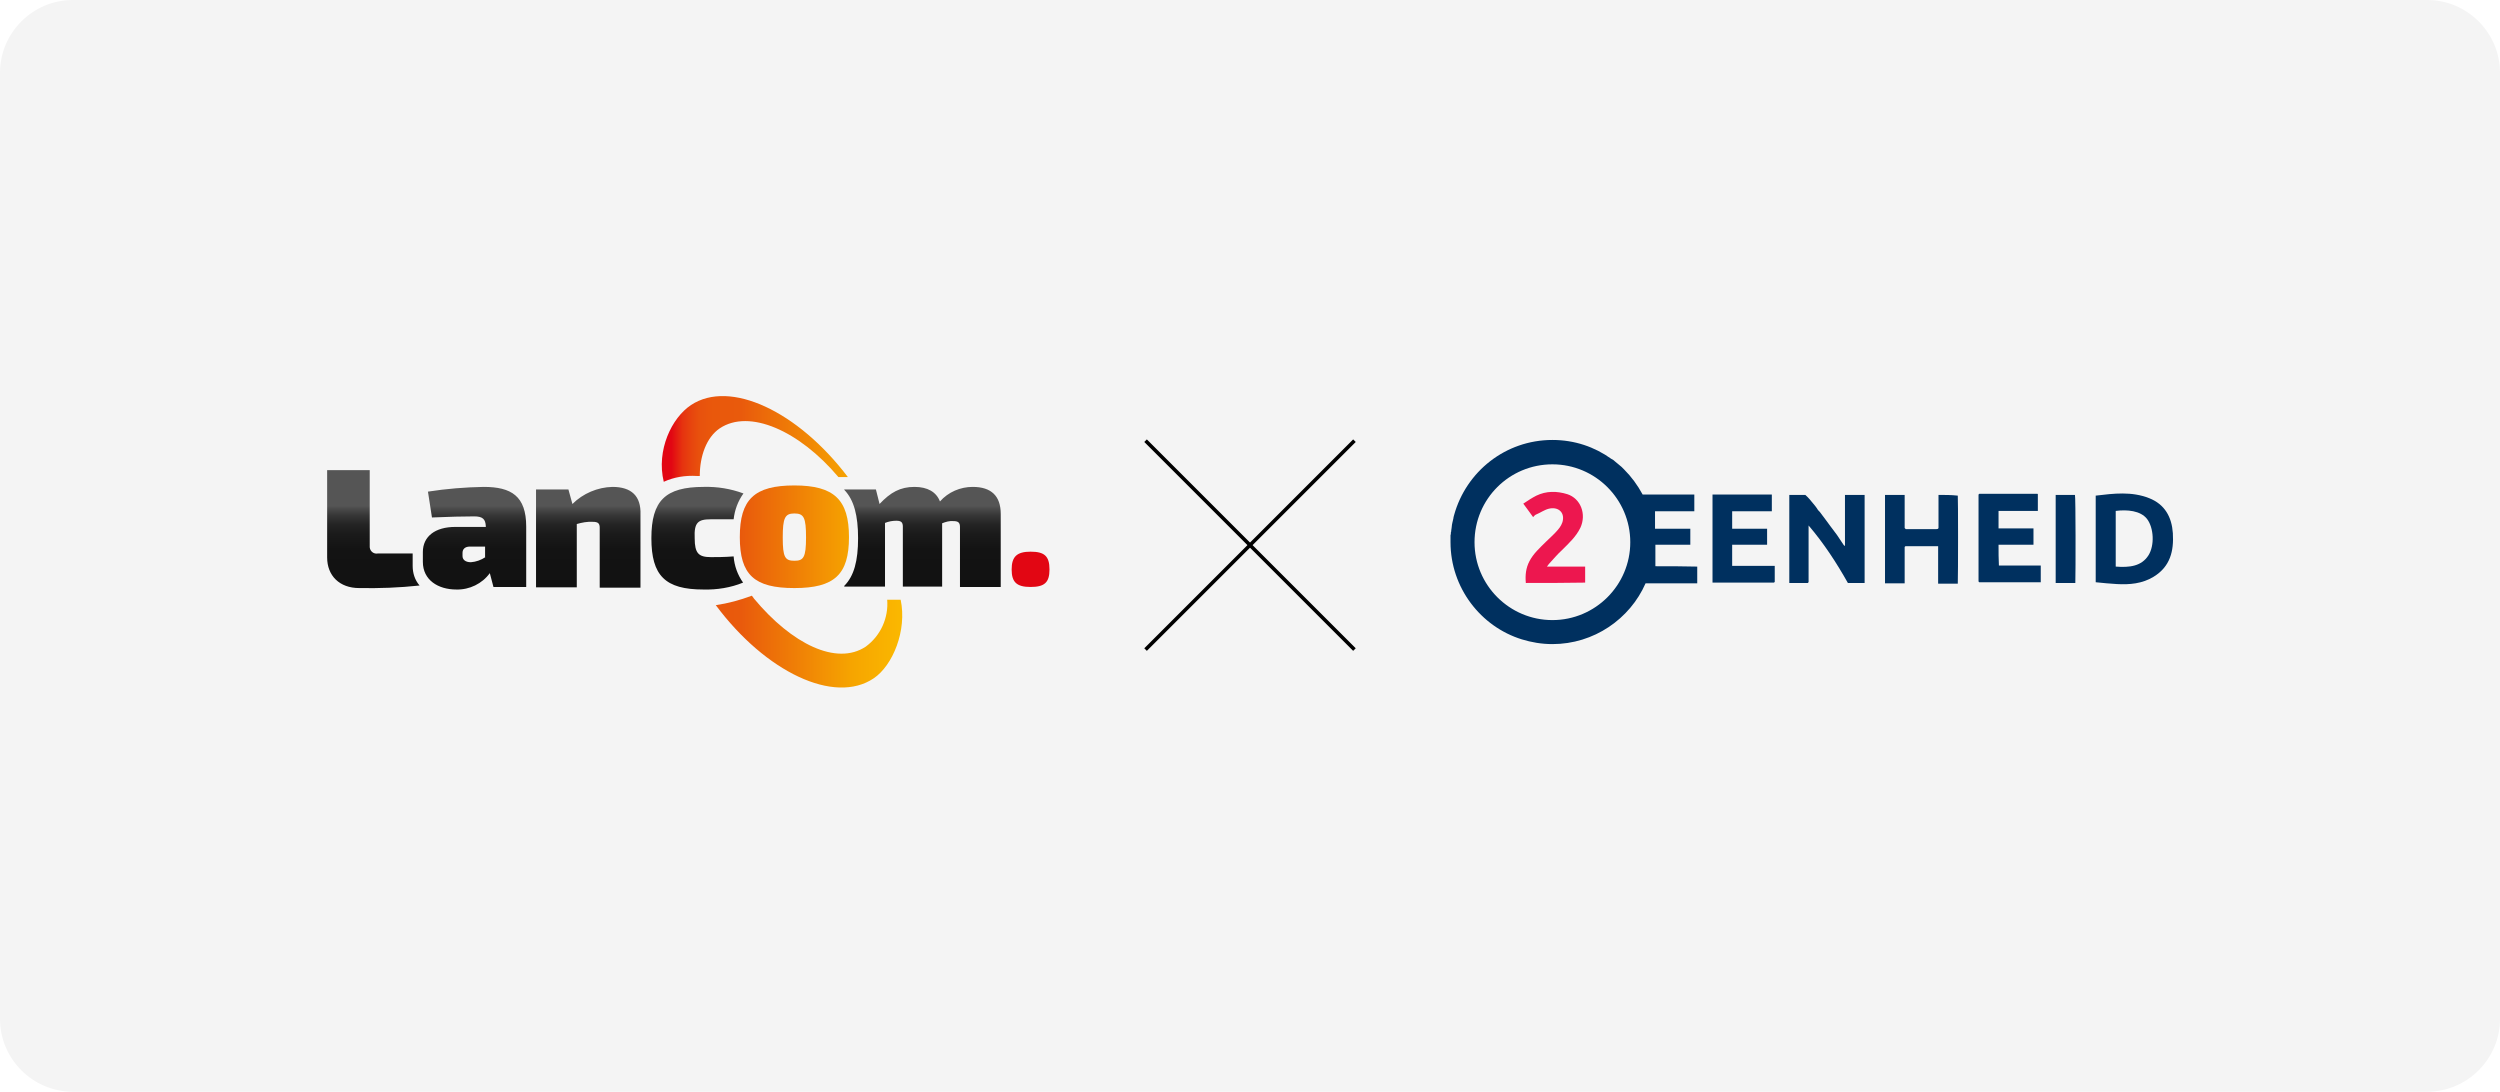 <?xml version="1.0" encoding="UTF-8"?>
<!-- Generator: Adobe Illustrator 27.5.0, SVG Export Plug-In . SVG Version: 6.00 Build 0)  -->
<svg xmlns="http://www.w3.org/2000/svg" xmlns:xlink="http://www.w3.org/1999/xlink" version="1.1" id="Layer_1" x="0px" y="0px" viewBox="0 0 687 300" style="enable-background:new 0 0 687 300;" xml:space="preserve">
<style type="text/css">
	.st0{fill:#F4F4F4;}
	.st1{fill:none;stroke:#000000;stroke-miterlimit:10;}
	.st2{fill:#ED174F;}
	.st3{fill:#00305F;}
	.st4{fill:#E20613;}
	.st5{fill:url(#SVGID_1_);}
	.st6{fill:url(#SVGID_00000018230549489125590500000004100768169638609553_);}
</style>
<path class="st0" d="M20,0h647c11,0,20,9,20,20v260c0,11-9,20-20,20H20c-11,0-20-9-20-20V20C0,9,9,0,20,0z"></path>
<g>
	<line class="st1" x1="372.2" y1="121.1" x2="314.8" y2="178.5"></line>
	<line class="st1" x1="372.2" y1="178.5" x2="314.8" y2="121.1"></line>
</g>
<g>
	<g>
		<g>
			<path class="st2" d="M419.3,160.2c-0.2-2.1,0-4.1,1-6c1.1-2.1,2.8-3.6,4.5-5.3c1.1-1.1,2.3-2.1,3.3-3.3c0.7-0.8,1.3-1.8,1.4-2.8     c0.3-2.2-1.5-3.6-3.9-3c-1.2,0.3-2.3,1.1-3.5,1.6c-0.3,0.1-0.5,0.4-0.8,0.7c-0.9-1.2-1.7-2.4-2.7-3.7c1.2-0.8,2.4-1.6,3.6-2.2     c2.7-1.3,5.6-1.3,8.5-0.4c3.7,1.2,5.3,5.5,3.6,9.2c-1.2,2.5-3.2,4.3-5.1,6.2c-1.2,1.1-2.3,2.4-3.4,3.6c-0.2,0.2-0.4,0.5-0.7,0.9     c3.6,0,7,0,10.5,0c0,1.5,0,2.9,0,4.4C430.1,160.2,424.8,160.2,419.3,160.2z"></path>
		</g>
		<g>
			<g>
				<g>
					<path class="st3" d="M507,150c-0.2,0-0.3-0.2-0.4-0.3c-0.6-0.9-1.2-1.8-1.8-2.7c-0.6-0.8-1.2-1.6-1.8-2.4       c-0.4-0.5-0.7-1-1.1-1.5c-0.6-0.8-1.2-1.6-1.8-2.4c-0.3-0.3-0.6-0.6-0.8-1c-0.6-0.9-1.4-1.7-2.1-2.6c-0.3-0.4-0.8-0.8-1.1-1.1       c-1.5,0-3,0-4.4,0c0,8.1,0,16.2,0,24.2c1.7,0,3.5,0,5.1,0c0.3-0.2,0.2-0.5,0.2-0.8c0-4.8,0-9.5,0-14.3c0-0.2,0-0.4,0-0.7       c4.2,4.9,7.7,10.3,10.8,15.8c1.5,0,3.1,0,4.6,0c0-8.1,0-16.2,0-24.2c-1.8,0-3.6,0-5.4,0C507,140.7,507,145.4,507,150z"></path>
				</g>
				<g>
					<path class="st3" d="M532.7,136c0,3.1,0,6.1,0,9.1c-0.1,0.3-0.4,0.3-0.6,0.3c-2.8,0-5.6,0-8.4,0c-0.1-0.1-0.1-0.1-0.3-0.3       c0-3,0-6.1,0-9.1c-1.8,0-3.6,0-5.4,0c0,8.1,0,16.2,0,24.3c1.8,0,3.6,0,5.4,0c0-3.4,0-6.7,0-10c0.1-0.1,0.2-0.2,0.2-0.2       c3,0,6,0,9,0c0,3.5,0,6.9,0,10.3c1.8,0,3.6,0,5.4,0c0.1-2.5,0.1-23.6,0-24.2C536.2,136,534.4,136,532.7,136z"></path>
				</g>
				<g>
					<path class="st3" d="M549.2,149.7c3.2,0,6.4,0,9.6,0c0-1.5,0-3,0-4.5c-3.2,0-6.4,0-9.6,0c0-1.6,0-3.2,0-4.8c3.6,0,7.2,0,10.8,0       c0-1.5,0-3,0-4.5c0,0,0,0,0-0.1c0,0,0,0-0.1-0.1c-5.4,0-10.7,0-16,0c-0.1,0.1-0.1,0.1-0.2,0.2c0,8,0,15.9,0,23.9       c0.1,0.1,0.1,0.1,0.2,0.2c5.6,0,11.2,0,16.9,0c0-1.6,0-3.1,0-4.6c-3.9,0-7.7,0-11.5,0C549.2,153.6,549.2,151.7,549.2,149.7z"></path>
				</g>
				<g>
					<path class="st3" d="M476,149.7c3.2,0,6.4,0,9.5,0c0,0,0,0,0.1,0c0,0,0,0,0,0c0-1.5,0-2.9,0-4.4c-3.2,0-6.4,0-9.6,0       c0-1.6,0-3.2,0-4.8c3.6,0,7.3,0,10.9,0c0-1.5,0-3.1,0-4.6c-5.5,0-10.9,0-16.3,0c0,8.1,0,16.2,0,24.2c5.7,0,11.3,0,16.9,0       c0.1-0.1,0.1-0.1,0.2-0.2c0-1.5,0-2.9,0-4.4c-3.9,0-7.8,0-11.7,0C476,153.6,476,151.7,476,149.7z"></path>
				</g>
				<g>
					<path class="st3" d="M564.9,136c0,8.1,0,16.2,0,24.2c1.8,0,3.6,0,5.4,0c0.1-3,0.1-23.6-0.1-24.2C568.4,136,566.7,136,564.9,136       z"></path>
				</g>
				<g>
					<g>
						<path class="st3" d="M597.1,146.5c-0.3-4.4-2.2-7.9-6.5-9.6c-4.8-1.9-9.7-1.3-14.7-0.7c0,8,0,15.8,0,23.8        c2,0.2,3.9,0.4,5.8,0.5c3.5,0.2,7-0.1,10.1-2C596.4,155.7,597.4,151.4,597.1,146.5z M590.4,152.6c-1.9,3-5.2,3.4-9,3.1        c0-5.1,0-10.1,0-15.3c3.1-0.4,6.8-0.1,8.6,2.2C591.9,145.1,592.1,149.9,590.4,152.6z"></path>
					</g>
				</g>
				<g>
					<g>
						<path class="st3" d="M454.9,155.6c0-2,0-3.9,0-5.9c3.2,0,6.4,0,9.6,0c0-1.5,0-2.9,0-4.4c-3.2,0-6.4,0-9.7,0c0-1.6,0-3.2,0-4.8        c3.6,0,7.2,0,10.8,0c0-1.6,0-3.1,0-4.6c-4.8,0-9.5,0-14.2,0c-1.4-2.6-3.1-4.9-5.1-6.9c-0.2-0.2-0.5-0.5-0.7-0.7        c-0.6-0.5-1.2-1-1.8-1.5c-0.3-0.3-0.6-0.5-1-0.7c-4.6-3.3-10.1-5.2-16.2-5.2c-12.9,0-23.7,8.7-27,20.6v0        c-0.1,0.2-0.1,0.5-0.2,0.8c0,0,0,0.1,0,0.1c-0.1,0.4-0.2,0.9-0.3,1.3c0,0.2-0.1,0.3-0.1,0.5c0,0.3-0.1,0.6-0.1,0.9        c0,0.2-0.1,0.4-0.1,0.7c0,0.2,0,0.3-0.1,0.5c0,0,0,0,0,0c0,0,0,0.1,0,0.1c0,0.2,0,0.5-0.1,0.7c0,0.1,0,0.1,0,0.2        c0,0,0,0,0,0.1c0,0.1,0,0.2,0,0.4c0,0.1,0,0.2,0,0.2c0,0.1,0,0.1,0,0.2c0,0.3,0,0.5,0,0.8c0,0,0,0,0,0l0,0c0,0,0,0,0,0l0,0        l0,0c0,12.5,8.3,23.2,19.6,26.7c2.6,0.8,5.4,1.3,8.4,1.3c11.4,0,21.3-6.9,25.6-16.7c4.8,0,9.5,0,14.2,0c0-1.5,0-3.1,0-4.6        C462.5,155.6,458.7,155.6,454.9,155.6z M426.6,170.4c-11.8,0-21.4-9.6-21.4-21.4c0-11.9,9.6-21.4,21.4-21.4        s21.4,9.6,21.4,21.4S438.4,170.4,426.6,170.4z"></path>
					</g>
				</g>
			</g>
		</g>
	</g>
	<g>
		<path class="st4" d="M288.4,156.5c0,3.6-1.4,4.8-5.2,4.8c-3.8,0-5.2-1.3-5.2-4.8s1.4-4.9,5.2-4.9S288.4,152.8,288.4,156.5z"></path>
		
			<linearGradient id="SVGID_1_" gradientUnits="userSpaceOnUse" x1="182.437" y1="172.86" x2="182.437" y2="139.906" gradientTransform="matrix(1 0 0 -1 0 302)">
			<stop offset="0.3" style="stop-color:#555555"></stop>
			<stop offset="0.32" style="stop-color:#4C4C4C"></stop>
			<stop offset="0.38" style="stop-color:#363636"></stop>
			<stop offset="0.45" style="stop-color:#252525"></stop>
			<stop offset="0.54" style="stop-color:#1A1A1A"></stop>
			<stop offset="0.66" style="stop-color:#131313"></stop>
			<stop offset="1" style="stop-color:#111111"></stop>
		</linearGradient>
		<path class="st5" d="M113.4,152.4c0-0.1,0-0.2,0-0.3h-9.6c-1.1,0.2-2.1-0.6-2.2-1.7c0-0.1,0-0.2,0-0.2v-21H89.9v24    c0,5,3.4,8.4,8.8,8.4c5.5,0.1,11.1-0.1,16.6-0.7c-1.3-1.5-1.9-3.4-1.9-5.4L113.4,152.4z M132.9,133.8c-5.1,0.1-10.2,0.5-15.3,1.3    l1.1,7.1c4.6-0.2,8.8-0.3,11.6-0.3c2.4,0,3.1,0.8,3.2,2.7v0.2h-8.4c-5.5,0-8.9,2.6-8.9,6.9v2.7c0,5,4.2,7.6,9.2,7.6    c3.6,0.1,7.1-1.6,9.2-4.5l1,3.8h9v-16.6C144.6,136.3,140.5,133.8,132.9,133.8z M133.4,153.1c-1.2,0.8-2.6,1.3-4,1.4    c-1.5,0-2.3-0.7-2.3-1.7v-0.9c0-1,0.7-1.7,2-1.7h4.2V153.1z M195.3,142.7h6.3c0.3-2.6,1.2-5,2.7-7.1c-3.5-1.3-7.2-1.9-10.9-1.8    c-10.6,0-14.4,3.8-14.4,14.1s3.8,14.1,14.3,14.1c3.7,0.1,7.5-0.5,10.9-1.9c-1.5-2.1-2.4-4.6-2.6-7.2c-2.5,0.2-4.8,0.2-6.2,0.2    c-3.4,0-4.5-1-4.5-5.2C190.7,143.6,191.8,142.7,195.3,142.7L195.3,142.7z M267.3,133.8c-3.4,0-6.7,1.4-9,4c-1-2.6-3.4-4-7-4    c-3.9,0-6.6,1.5-9.6,4.7l-1-4H232v0.1c2.7,2.8,3.8,7.1,3.8,13.3c0,6.2-1.1,10.4-3.8,13.1v0.2h11.2v-17.5c1-0.4,2-0.6,3.1-0.6    c1.3,0,1.8,0.4,1.8,1.6v16.5h10.8v-17.4c1-0.4,2-0.7,3.1-0.6c1.3,0,1.8,0.4,1.8,1.6v16.5H275v-20.1    C275,136.3,272.4,133.8,267.3,133.8L267.3,133.8z M168.3,133.8c-4.1,0.1-8.1,1.8-11,4.7l-1.1-4h-8.9v26.9h11.2v-17.4    c1.4-0.4,2.9-0.7,4.4-0.6c1.4,0,1.9,0.4,1.9,1.6v16.5h11.2v-20.1C176.2,136.3,173.5,133.8,168.3,133.8z"></path>
		
			<linearGradient id="SVGID_00000079460948562689470920000017998242376854067602_" gradientUnits="userSpaceOnUse" x1="184.47" y1="153.085" x2="261.023" y2="153.085" gradientTransform="matrix(1 0 0 -1 0 302)">
			<stop offset="0" style="stop-color:#E20613"></stop>
			<stop offset="2.000000e-02" style="stop-color:#E41C11"></stop>
			<stop offset="4.000000e-02" style="stop-color:#E6330F"></stop>
			<stop offset="7.000000e-02" style="stop-color:#E7440E"></stop>
			<stop offset="0.1" style="stop-color:#E8510D"></stop>
			<stop offset="0.15" style="stop-color:#E9580C"></stop>
			<stop offset="0.25" style="stop-color:#E95A0C"></stop>
			<stop offset="0.65" style="stop-color:#F6A500"></stop>
			<stop offset="1" style="stop-color:#FFCB00"></stop>
		</linearGradient>
		<path style="fill:url(#SVGID_00000079460948562689470920000017998242376854067602_);" d="M230.4,131.1h2.6    c-13.7-18.1-32.4-26.9-43.1-19.8c-5.3,3.5-9.6,12.4-7.5,21.1c2.8-1.3,6-1.8,9.1-1.6h0.5h0.3c0-5.4,1.8-10.6,5.5-13.1    C205.9,112.3,219.6,118.3,230.4,131.1z M218.3,133.4c-11,0-15,3.8-15,14.2s4,14,15,14c11,0,15-3.7,15-14S229.2,133.4,218.3,133.4z     M218.3,154.1c-2.6,0-3.2-1-3.2-6.4c0-5.4,0.6-6.6,3.2-6.6c2.6,0,3.2,1.1,3.2,6.6C221.5,153.2,220.8,154.1,218.3,154.1z     M247.5,164.8h-3.7c0.4,5-1.8,9.9-5.9,12.9c-8,5.3-20.3-0.7-30.7-13.2c-0.2-0.3-0.4-0.6-0.6-0.8c-3.2,1.2-6.5,2.1-9.9,2.6    c13.7,18.4,32.6,27.4,43.4,20.1C245.3,182.9,249.3,173.3,247.5,164.8L247.5,164.8z"></path>
	</g>
</g>
</svg>
